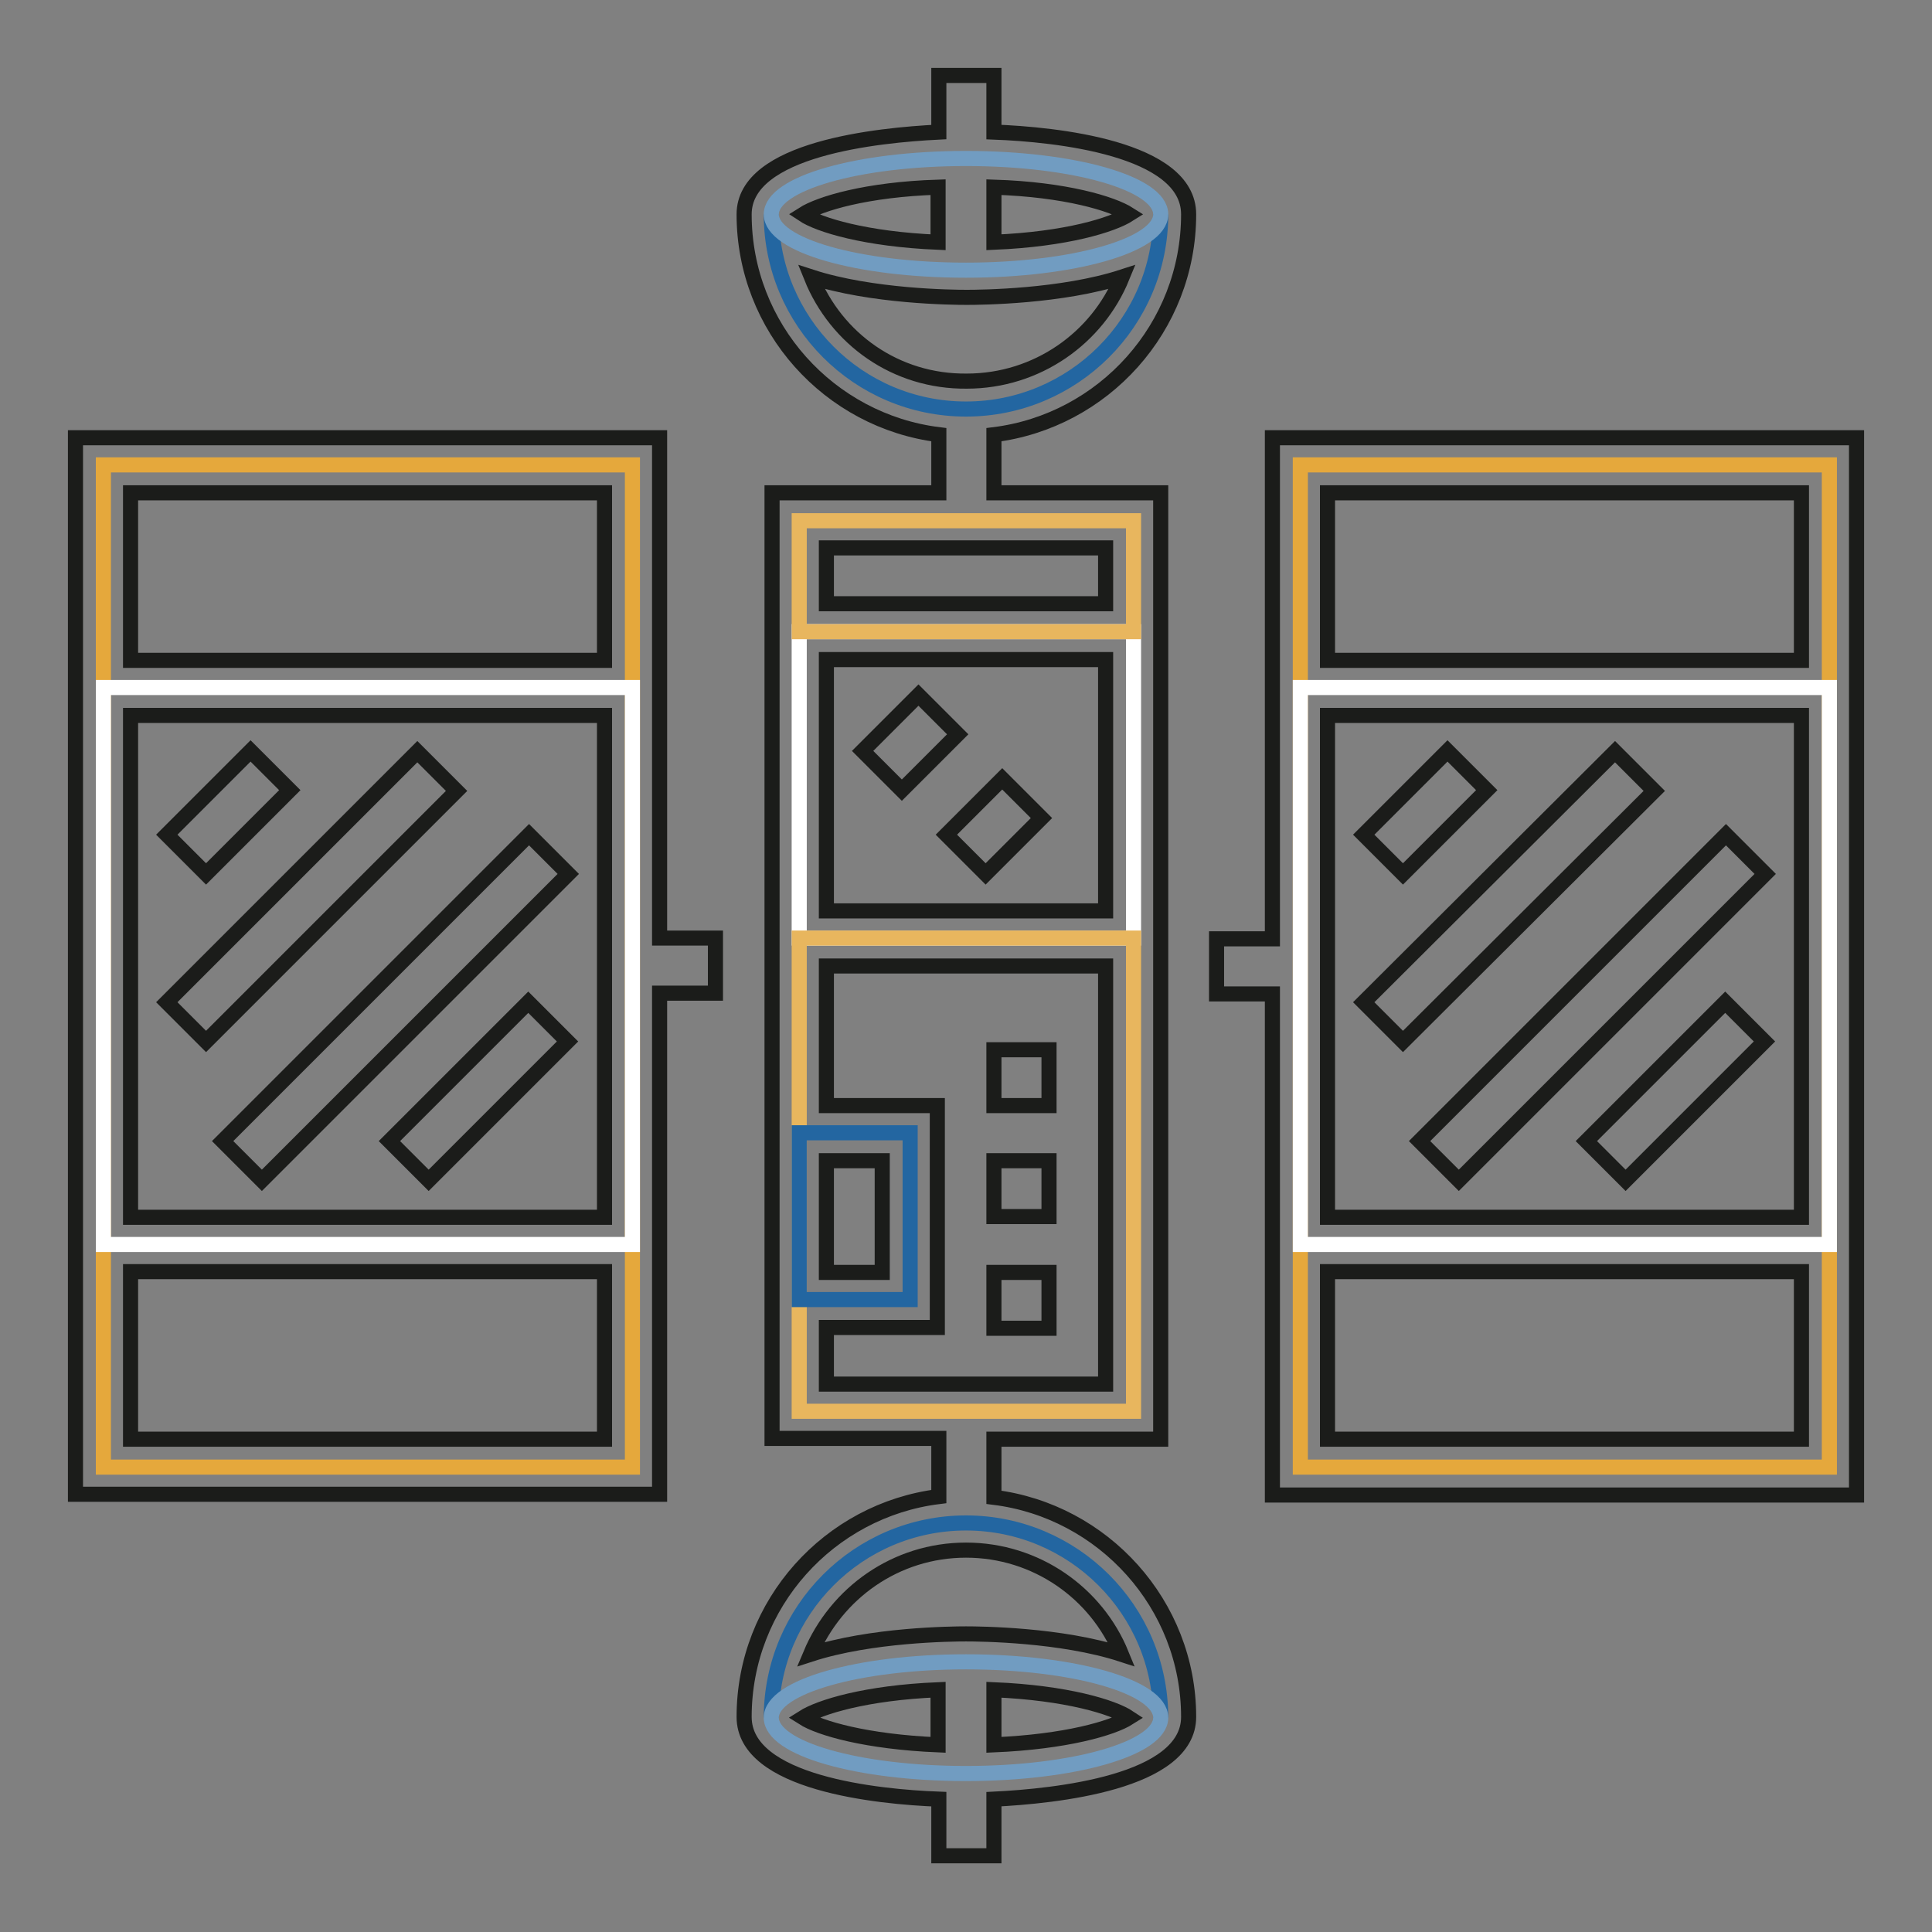 <?xml version="1.0" encoding="utf-8"?>
<!-- Svg Vector Icons : http://www.onlinewebfonts.com/icon -->
<!DOCTYPE svg PUBLIC "-//W3C//DTD SVG 1.1//EN" "http://www.w3.org/Graphics/SVG/1.1/DTD/svg11.dtd">
<svg version="1.1" xmlns="http://www.w3.org/2000/svg" xmlns:xlink="http://www.w3.org/1999/xlink" x="0px" y="0px" viewBox="0 0 256 256" enable-background="new 0 0 256 256" xml:space="preserve">
<rect x="0" y="0" width="256" height="256" fill="#808080" stroke="none"/>
<g> <path stroke-width="2" fill-opacity="0" stroke="#2366a1"  d="M153.8,28.4c0,14.3-11.6,25.8-25.8,25.8c-14.3,0-25.8-11.6-25.8-25.8"/> <path stroke-width="2" fill-opacity="0" stroke="#719cc1"  d="M153.8,28.4c0,4.1-11.6,7.4-25.8,7.4c-14.3,0-25.8-3.3-25.8-7.4S113.7,21,128,21 C142.3,21,153.8,24.3,153.8,28.4z"/> <path stroke-width="2" fill-opacity="0" stroke="#2366a1"  d="M153.8,227.6c0-14.3-11.6-25.8-25.8-25.8c-14.3,0-25.8,11.6-25.8,25.8"/> <path stroke-width="2" fill-opacity="0" stroke="#719cc1"  d="M153.8,227.6c0,4.1-11.6,7.4-25.8,7.4c-14.3,0-25.8-3.3-25.8-7.4s11.6-7.4,25.8-7.4 C142.3,220.2,153.8,223.5,153.8,227.6z"/> <path stroke-width="2" fill-opacity="0" stroke="#e5a83c"  d="M172.3,61.6h70.1v132.8h-70.1V61.6z"/> <path stroke-width="2" fill-opacity="0" stroke="#ffffff"  d="M172.3,91.1h70.1v73.8h-70.1V91.1z"/> <path stroke-width="2" fill-opacity="0" stroke="#e5a83c"  d="M13.7,61.6h70.1v132.8H13.7V61.6z"/> <path stroke-width="2" fill-opacity="0" stroke="#ffffff"  d="M13.7,91.1h70.1v73.8H13.7V91.1z M105.9,83.7h44.3v40.6h-44.3V83.7z"/> <path stroke-width="2" fill-opacity="0" stroke="#e8b65e"  d="M105.9,69h44.3v14.7h-44.3V69z M105.9,124.3h44.3V187h-44.3V124.3z"/> <path stroke-width="2" fill-opacity="0" stroke="#2366a1"  d="M105.9,150.1h14.7v22.1h-14.7V150.1z"/> <path stroke-width="2" fill-opacity="0" stroke="#1b1c1a"  d="M131.7,139.1h7.3v7.4h-7.3V139.1z M131.7,153.8h7.3v7.4h-7.3V153.8z M131.7,168.6h7.3v7.4h-7.3V168.6z  M119.5,104.7l-5.2-5.2l7.4-7.4l5.2,5.2L119.5,104.7z M130.6,115.8l-5.2-5.2l7.4-7.4l5.2,5.2L130.6,115.8L130.6,115.8z"/> <path stroke-width="2" fill-opacity="0" stroke="#1b1c1a"  d="M131.7,198.4v-7.7h22.1V65.3h-22.1v-7.7c14.5-1.8,25.8-14.2,25.8-29.2c0-8.8-17.7-10.6-25.8-10.9V10h-7.3 v7.5c-8.1,0.4-25.8,2.2-25.8,10.9c0,15,11.3,27.4,25.8,29.2v7.7h-22.1v125.3h22.1v7.7c-14.5,1.8-25.8,14.2-25.8,29.2 c0,8.8,17.7,10.6,25.8,10.9v7.5h7.3v-7.5c8.1-0.4,25.8-2.2,25.8-10.9C157.5,212.6,146.2,200.2,131.7,198.4z M149.6,28.4 c-2.2,1.4-8.3,3.3-17.9,3.7v-7.3C141.2,25.1,147.4,27,149.6,28.4z M124.3,24.8v7.3c-9.6-0.4-15.8-2.3-17.9-3.7 C108.6,27,114.8,25.1,124.3,24.8z M107.5,36.7c8,2.6,18.7,2.7,20.6,2.7c1.9,0,12.6-0.1,20.6-2.7c-3.3,8.1-11.3,13.8-20.6,13.8 C118.7,50.6,110.8,44.9,107.5,36.7z M146.5,120.7h-37V87.4h37V120.7z M146.5,72.6v7.4h-37v-7.4H146.5z M109.5,153.8h7.4v14.8h-7.4 V153.8z M109.5,175.9h14.7v-29.4h-14.7V128h37v55.4h-37V175.9z M128,205.4c9.3,0,17.3,5.7,20.6,13.8c-8-2.6-18.7-2.7-20.6-2.7 c-1.9,0-12.6,0.1-20.6,2.7C110.8,211.1,118.7,205.4,128,205.4z M106.4,227.6c2.2-1.4,8.3-3.3,17.9-3.7v7.3 C114.8,230.8,108.6,229,106.4,227.6z M131.7,231.2v-7.3c9.6,0.4,15.8,2.3,17.9,3.7C147.4,229,141.2,230.8,131.7,231.2z M168.6,58 v66.4h-7.4v7.3h7.4v66.4H246V58H168.6z M238.7,65.3v22.2h-62.8V65.3H238.7z M238.7,94.8v66.5h-62.8V94.8H238.7z M175.9,190.7v-22.2 h62.8v22.2H175.9z M87.4,58H10V198h77.4v-66.4h7.4v-7.3h-7.4V58z M80.1,65.3v22.2H17.3V65.3H80.1z M80.1,94.8v66.5H17.3V94.8H80.1z  M17.3,190.7v-22.2h62.8v22.2H17.3z"/> <path stroke-width="2" fill-opacity="0" stroke="#1b1c1a"  d="M27.3,115.8l-5.2-5.2l11.1-11.1l5.2,5.2L27.3,115.8z M27.3,138l-5.2-5.2l33.2-33.2l5.2,5.2L27.3,138z  M34.7,156.4l-5.2-5.2l40.6-40.6l5.2,5.2L34.7,156.4z M56.8,156.4l-5.2-5.2l18.4-18.4l5.2,5.2L56.8,156.4z M185.9,115.8l-5.2-5.2 l11.1-11.1l5.2,5.2L185.9,115.8z M185.9,138l-5.2-5.2L214,99.6l5.2,5.2L185.9,138z M193.3,156.4l-5.2-5.2l40.6-40.6l5.2,5.2 L193.3,156.4L193.3,156.4z M215.4,156.4l-5.2-5.2l18.4-18.4l5.2,5.2L215.4,156.4z"/></g>
</svg>